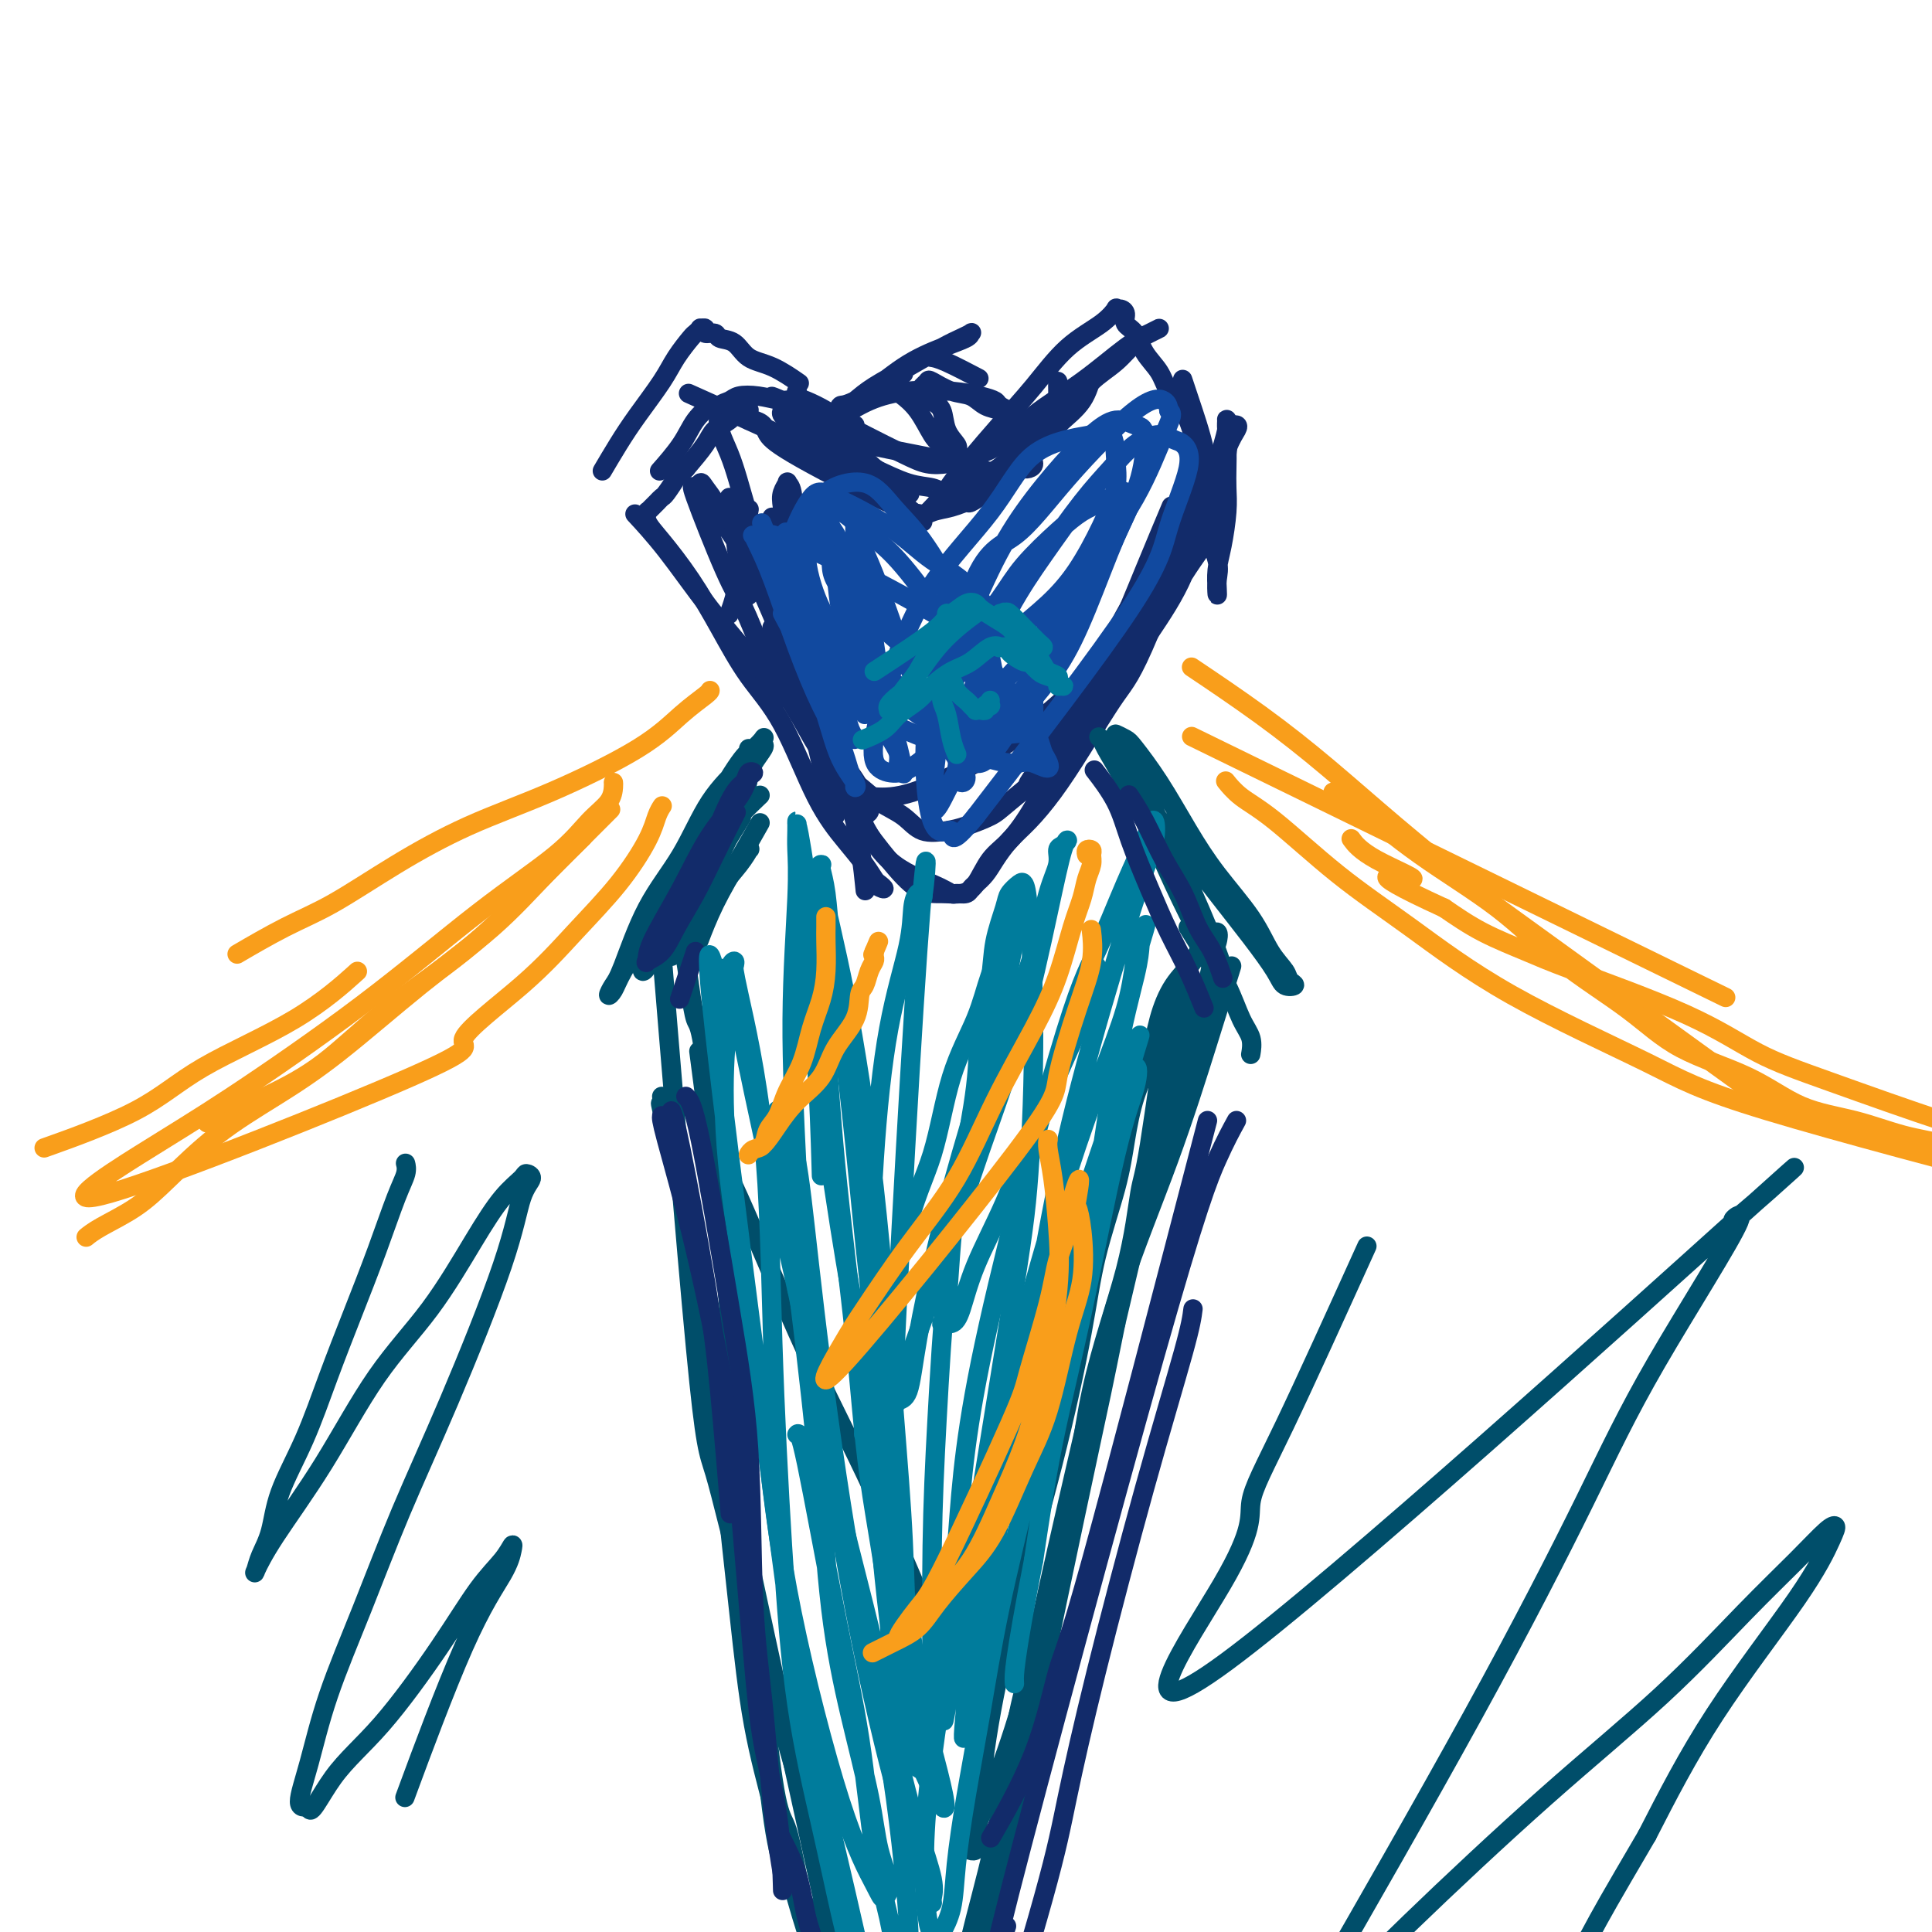 <svg viewBox='0 0 400 400' version='1.1' xmlns='http://www.w3.org/2000/svg' xmlns:xlink='http://www.w3.org/1999/xlink'><g fill='none' stroke='#122B6A' stroke-width='4' stroke-linecap='round' stroke-linejoin='round'><path d='M219,79c-0.000,0.001 -0.000,0.002 0,0c0.000,-0.002 0.000,-0.005 0,0c-0.000,0.005 -0.001,0.020 0,0c0.001,-0.020 0.003,-0.075 0,0c-0.003,0.075 -0.013,0.281 0,1c0.013,0.719 0.048,1.950 0,3c-0.048,1.050 -0.180,1.920 -1,3c-0.820,1.080 -2.328,2.369 -4,4c-1.672,1.631 -3.509,3.604 -5,5c-1.491,1.396 -2.637,2.216 -4,3c-1.363,0.784 -2.942,1.531 -4,2c-1.058,0.469 -1.594,0.661 -2,1c-0.406,0.339 -0.682,0.824 -1,1c-0.318,0.176 -0.678,0.044 -1,0c-0.322,-0.044 -0.607,0.001 -1,0c-0.393,-0.001 -0.894,-0.048 -1,0c-0.106,0.048 0.182,0.191 0,0c-0.182,-0.191 -0.835,-0.716 -2,-1c-1.165,-0.284 -2.842,-0.327 -5,-1c-2.158,-0.673 -4.796,-1.977 -7,-3c-2.204,-1.023 -3.973,-1.767 -6,-3c-2.027,-1.233 -4.311,-2.957 -6,-4c-1.689,-1.043 -2.782,-1.405 -4,-2c-1.218,-0.595 -2.560,-1.421 -3,-2c-0.440,-0.579 0.021,-0.909 0,-1c-0.021,-0.091 -0.525,0.059 1,1c1.525,0.941 5.079,2.675 9,4c3.921,1.325 8.210,2.241 12,3c3.790,0.759 7.083,1.360 10,2c2.917,0.640 5.459,1.320 8,2'/><path d='M202,97c7.249,1.702 5.370,0.457 5,0c-0.370,-0.457 0.767,-0.125 2,0c1.233,0.125 2.562,0.042 3,0c0.438,-0.042 -0.016,-0.045 0,0c0.016,0.045 0.503,0.137 1,0c0.497,-0.137 1.003,-0.503 1,-1c-0.003,-0.497 -0.515,-1.126 0,-2c0.515,-0.874 2.059,-1.993 3,-3c0.941,-1.007 1.280,-1.901 2,-3c0.720,-1.099 1.820,-2.402 3,-4c1.180,-1.598 2.439,-3.489 4,-5c1.561,-1.511 3.425,-2.640 5,-4c1.575,-1.360 2.863,-2.951 4,-4c1.137,-1.049 2.125,-1.557 3,-2c0.875,-0.443 1.639,-0.820 2,-1c0.361,-0.180 0.321,-0.164 0,0c-0.321,0.164 -0.922,0.477 -2,1c-1.078,0.523 -2.634,1.257 -5,3c-2.366,1.743 -5.542,4.495 -9,7c-3.458,2.505 -7.197,4.763 -10,7c-2.803,2.237 -4.668,4.451 -7,6c-2.332,1.549 -5.130,2.431 -7,3c-1.870,0.569 -2.813,0.826 -4,1c-1.187,0.174 -2.618,0.265 -4,0c-1.382,-0.265 -2.715,-0.888 -5,-2c-2.285,-1.112 -5.521,-2.715 -8,-4c-2.479,-1.285 -4.201,-2.252 -6,-3c-1.799,-0.748 -3.677,-1.278 -5,-2c-1.323,-0.722 -2.092,-1.635 -3,-2c-0.908,-0.365 -1.954,-0.183 -3,0'/><path d='M162,83c-4.954,-1.977 -0.339,-0.420 2,1c2.339,1.420 2.404,2.703 4,4c1.596,1.297 4.725,2.606 7,4c2.275,1.394 3.695,2.871 5,4c1.305,1.129 2.494,1.911 4,3c1.506,1.089 3.329,2.486 4,3c0.671,0.514 0.192,0.147 0,0c-0.192,-0.147 -0.096,-0.073 0,0'/><path d='M155,106c0.089,-0.501 0.178,-1.003 0,0c-0.178,1.003 -0.622,3.509 -1,6c-0.378,2.491 -0.689,4.967 -1,7c-0.311,2.033 -0.622,3.624 -1,5c-0.378,1.376 -0.822,2.536 -1,3c-0.178,0.464 -0.089,0.232 0,0'/><path d='M171,162c0.000,0.000 0.000,0.000 0,0c-0.000,-0.000 -0.000,-0.000 0,0c0.000,0.000 0.001,0.001 0,0c-0.001,-0.001 -0.003,-0.002 0,0c0.003,0.002 0.011,0.007 0,0c-0.011,-0.007 -0.042,-0.026 0,0c0.042,0.026 0.157,0.099 0,0c-0.157,-0.099 -0.585,-0.368 0,0c0.585,0.368 2.184,1.374 4,2c1.816,0.626 3.850,0.871 6,1c2.150,0.129 4.416,0.142 8,-1c3.584,-1.142 8.486,-3.440 13,-6c4.514,-2.560 8.638,-5.381 12,-8c3.362,-2.619 5.960,-5.034 7,-6c1.040,-0.966 0.520,-0.483 0,0'/><path d='M247,106c0.139,-0.346 0.277,-0.692 0,0c-0.277,0.692 -0.970,2.421 -2,5c-1.030,2.579 -2.398,6.009 -4,9c-1.602,2.991 -3.438,5.544 -5,8c-1.562,2.456 -2.849,4.816 -4,7c-1.151,2.184 -2.164,4.194 -3,6c-0.836,1.806 -1.494,3.409 -2,4c-0.506,0.591 -0.859,0.169 -1,0c-0.141,-0.169 -0.071,-0.084 0,0'/><path d='M242,106c0.432,-1.029 0.865,-2.058 0,0c-0.865,2.058 -3.027,7.202 -5,12c-1.973,4.798 -3.756,9.249 -6,14c-2.244,4.751 -4.950,9.802 -7,14c-2.050,4.198 -3.444,7.544 -5,11c-1.556,3.456 -3.273,7.021 -5,10c-1.727,2.979 -3.465,5.372 -5,7c-1.535,1.628 -2.866,2.489 -4,4c-1.134,1.511 -2.069,3.670 -3,5c-0.931,1.330 -1.858,1.829 -3,2c-1.142,0.171 -2.500,0.013 -4,0c-1.500,-0.013 -3.142,0.120 -5,-1c-1.858,-1.120 -3.933,-3.492 -6,-6c-2.067,-2.508 -4.126,-5.152 -6,-8c-1.874,-2.848 -3.563,-5.900 -6,-13c-2.437,-7.100 -5.621,-18.248 -7,-25c-1.379,-6.752 -0.954,-9.109 -1,-12c-0.046,-2.891 -0.563,-6.316 -1,-9c-0.437,-2.684 -0.793,-4.626 -1,-6c-0.207,-1.374 -0.264,-2.178 0,-3c0.264,-0.822 0.851,-1.660 1,-2c0.149,-0.340 -0.139,-0.181 0,0c0.139,0.181 0.705,0.386 1,2c0.295,1.614 0.317,4.638 1,9c0.683,4.362 2.025,10.064 3,16c0.975,5.936 1.581,12.107 2,17c0.419,4.893 0.651,8.510 1,11c0.349,2.490 0.814,3.854 1,5c0.186,1.146 0.093,2.073 0,3'/><path d='M172,163c1.667,10.167 0.833,5.083 0,0'/><path d='M160,131c-0.135,-0.946 -0.270,-1.892 0,0c0.270,1.892 0.945,6.621 2,10c1.055,3.379 2.491,5.407 4,8c1.509,2.593 3.091,5.749 5,8c1.909,2.251 4.146,3.595 6,5c1.854,1.405 3.327,2.872 5,4c1.673,1.128 3.547,1.918 5,3c1.453,1.082 2.484,2.457 4,3c1.516,0.543 3.517,0.256 5,0c1.483,-0.256 2.448,-0.480 4,-1c1.552,-0.520 3.690,-1.338 5,-2c1.310,-0.662 1.792,-1.170 4,-3c2.208,-1.830 6.143,-4.981 8,-7c1.857,-2.019 1.638,-2.904 4,-6c2.362,-3.096 7.306,-8.403 12,-15c4.694,-6.597 9.139,-14.485 12,-19c2.861,-4.515 4.140,-5.658 5,-8c0.860,-2.342 1.302,-5.882 2,-9c0.698,-3.118 1.653,-5.814 2,-8c0.347,-2.186 0.088,-3.863 0,-5c-0.088,-1.137 -0.004,-1.735 0,-2c0.004,-0.265 -0.071,-0.197 0,0c0.071,0.197 0.290,0.522 0,2c-0.290,1.478 -1.088,4.107 -2,7c-0.912,2.893 -1.938,6.048 -3,10c-1.062,3.952 -2.161,8.701 -4,13c-1.839,4.299 -4.420,8.150 -7,12'/><path d='M238,131c-3.716,8.898 -5.004,10.143 -7,13c-1.996,2.857 -4.698,7.324 -7,11c-2.302,3.676 -4.202,6.560 -6,9c-1.798,2.440 -3.494,4.436 -5,6c-1.506,1.564 -2.824,2.695 -4,4c-1.176,1.305 -2.212,2.784 -3,4c-0.788,1.216 -1.328,2.168 -2,3c-0.672,0.832 -1.474,1.545 -2,2c-0.526,0.455 -0.775,0.653 -1,1c-0.225,0.347 -0.424,0.842 -1,1c-0.576,0.158 -1.527,-0.023 -2,0c-0.473,0.023 -0.468,0.249 -1,0c-0.532,-0.249 -1.602,-0.972 -4,-2c-2.398,-1.028 -6.125,-2.362 -9,-5c-2.875,-2.638 -4.897,-6.579 -7,-11c-2.103,-4.421 -4.287,-9.320 -6,-13c-1.713,-3.680 -2.954,-6.141 -4,-9c-1.046,-2.859 -1.897,-6.116 -3,-11c-1.103,-4.884 -2.458,-11.395 -3,-14c-0.542,-2.605 -0.271,-1.302 0,0'/><path d='M160,108c-0.141,-0.794 -0.283,-1.587 0,0c0.283,1.587 0.990,5.556 2,9c1.010,3.444 2.323,6.363 3,9c0.677,2.637 0.718,4.993 1,7c0.282,2.007 0.806,3.665 1,5c0.194,1.335 0.058,2.348 0,3c-0.058,0.652 -0.037,0.942 0,1c0.037,0.058 0.090,-0.116 0,0c-0.090,0.116 -0.324,0.524 -2,-3c-1.676,-3.524 -4.796,-10.978 -7,-16c-2.204,-5.022 -3.494,-7.610 -5,-10c-1.506,-2.390 -3.229,-4.583 -4,-6c-0.771,-1.417 -0.590,-2.060 -1,-3c-0.410,-0.940 -1.411,-2.177 -2,-3c-0.589,-0.823 -0.766,-1.231 -1,-1c-0.234,0.231 -0.526,1.100 -1,1c-0.474,-0.100 -1.129,-1.171 0,2c1.129,3.171 4.044,10.583 6,15c1.956,4.417 2.955,5.839 4,8c1.045,2.161 2.136,5.063 3,7c0.864,1.937 1.500,2.911 2,4c0.500,1.089 0.866,2.293 1,3c0.134,0.707 0.038,0.916 0,1c-0.038,0.084 -0.019,0.042 0,0'/><path d='M151,103c0.370,1.841 0.740,3.681 1,6c0.260,2.319 0.410,5.116 1,7c0.590,1.884 1.620,2.853 2,4c0.380,1.147 0.108,2.470 0,3c-0.108,0.530 -0.054,0.265 0,0'/><path d='M146,83c-2.994,-1.342 -5.988,-2.684 0,0c5.988,2.684 20.957,9.393 28,13c7.043,3.607 6.158,4.113 7,5c0.842,0.887 3.410,2.155 5,3c1.590,0.845 2.202,1.266 3,2c0.798,0.734 1.782,1.780 2,2c0.218,0.220 -0.331,-0.384 -1,-1c-0.669,-0.616 -1.458,-1.242 -3,-3c-1.542,-1.758 -3.839,-4.647 -6,-7c-2.161,-2.353 -4.188,-4.168 -6,-6c-1.812,-1.832 -3.410,-3.680 -5,-5c-1.590,-1.320 -3.174,-2.113 -4,-3c-0.826,-0.887 -0.895,-1.867 -1,-2c-0.105,-0.133 -0.246,0.581 0,1c0.246,0.419 0.879,0.543 2,1c1.121,0.457 2.730,1.248 4,2c1.270,0.752 2.200,1.464 3,2c0.800,0.536 1.471,0.897 2,1c0.529,0.103 0.915,-0.052 1,0c0.085,0.052 -0.132,0.312 -1,0c-0.868,-0.312 -2.386,-1.195 -4,-2c-1.614,-0.805 -3.324,-1.533 -5,-2c-1.676,-0.467 -3.318,-0.673 -5,-1c-1.682,-0.327 -3.404,-0.776 -5,-1c-1.596,-0.224 -3.067,-0.225 -4,0c-0.933,0.225 -1.328,0.676 -2,1c-0.672,0.324 -1.621,0.521 -2,1c-0.379,0.479 -0.190,1.239 0,2'/><path d='M149,86c-0.932,1.958 0.737,4.853 2,8c1.263,3.147 2.120,6.546 4,13c1.880,6.454 4.784,15.964 7,23c2.216,7.036 3.743,11.598 5,16c1.257,4.402 2.244,8.644 3,12c0.756,3.356 1.280,5.827 2,7c0.720,1.173 1.634,1.050 2,1c0.366,-0.050 0.183,-0.025 0,0'/><path d='M245,79c-0.131,-0.389 -0.262,-0.778 0,0c0.262,0.778 0.918,2.725 2,6c1.082,3.275 2.591,7.880 3,12c0.409,4.120 -0.283,7.755 0,11c0.283,3.245 1.539,6.102 2,8c0.461,1.898 0.126,2.839 0,4c-0.126,1.161 -0.044,2.541 0,3c0.044,0.459 0.050,-0.004 0,-1c-0.050,-0.996 -0.157,-2.524 0,-4c0.157,-1.476 0.578,-2.902 1,-5c0.422,-2.098 0.844,-4.870 1,-7c0.156,-2.130 0.045,-3.617 0,-5c-0.045,-1.383 -0.026,-2.662 0,-4c0.026,-1.338 0.059,-2.737 0,-4c-0.059,-1.263 -0.208,-2.392 0,-3c0.208,-0.608 0.775,-0.697 1,-1c0.225,-0.303 0.108,-0.820 0,-1c-0.108,-0.180 -0.206,-0.024 0,0c0.206,0.024 0.715,-0.083 1,0c0.285,0.083 0.347,0.356 0,1c-0.347,0.644 -1.101,1.658 -2,4c-0.899,2.342 -1.941,6.010 -4,10c-2.059,3.990 -5.135,8.301 -8,13c-2.865,4.699 -5.520,9.786 -8,14c-2.480,4.214 -4.784,7.553 -7,11c-2.216,3.447 -4.345,7.001 -6,10c-1.655,2.999 -2.838,5.444 -4,7c-1.162,1.556 -2.303,2.224 -3,3c-0.697,0.776 -0.950,1.662 -1,2c-0.050,0.338 0.102,0.130 0,0c-0.102,-0.130 -0.458,-0.180 0,-1c0.458,-0.820 1.729,-2.410 3,-4'/><path d='M216,158c0.927,-1.600 2.243,-4.100 4,-7c1.757,-2.900 3.955,-6.200 6,-10c2.045,-3.800 3.938,-8.100 6,-12c2.062,-3.900 4.294,-7.400 6,-10c1.706,-2.600 2.887,-4.300 4,-6c1.113,-1.700 2.159,-3.399 3,-5c0.841,-1.601 1.476,-3.103 2,-4c0.524,-0.897 0.937,-1.190 1,-2c0.063,-0.810 -0.223,-2.138 0,-3c0.223,-0.862 0.953,-1.258 1,-2c0.047,-0.742 -0.591,-1.829 -1,-3c-0.409,-1.171 -0.589,-2.427 -1,-4c-0.411,-1.573 -1.054,-3.465 -2,-5c-0.946,-1.535 -2.195,-2.715 -3,-4c-0.805,-1.285 -1.168,-2.677 -2,-4c-0.832,-1.323 -2.135,-2.579 -3,-4c-0.865,-1.421 -1.294,-3.007 -2,-4c-0.706,-0.993 -1.690,-1.393 -2,-2c-0.310,-0.607 0.055,-1.423 0,-2c-0.055,-0.577 -0.529,-0.916 -1,-1c-0.471,-0.084 -0.938,0.089 -1,0c-0.062,-0.089 0.281,-0.438 0,0c-0.281,0.438 -1.187,1.663 -3,3c-1.813,1.337 -4.534,2.787 -7,5c-2.466,2.213 -4.677,5.188 -7,8c-2.323,2.812 -4.756,5.462 -7,8c-2.244,2.538 -4.297,4.965 -6,7c-1.703,2.035 -3.054,3.680 -4,5c-0.946,1.320 -1.485,2.317 -2,3c-0.515,0.683 -1.004,1.052 -1,1c0.004,-0.052 0.502,-0.526 1,-1'/><path d='M195,103c-6.167,6.500 -3.083,3.250 0,0'/><path d='M226,78c0.106,-0.448 0.212,-0.896 0,0c-0.212,0.896 -0.743,3.136 -2,5c-1.257,1.864 -3.242,3.352 -5,5c-1.758,1.648 -3.291,3.454 -5,5c-1.709,1.546 -3.594,2.830 -5,4c-1.406,1.170 -2.332,2.226 -3,3c-0.668,0.774 -1.078,1.268 -2,2c-0.922,0.732 -2.356,1.704 -3,2c-0.644,0.296 -0.496,-0.083 -1,0c-0.504,0.083 -1.659,0.629 -3,1c-1.341,0.371 -2.869,0.566 -4,1c-1.131,0.434 -1.865,1.107 -7,-1c-5.135,-2.107 -14.672,-6.994 -20,-10c-5.328,-3.006 -6.447,-4.130 -7,-5c-0.553,-0.870 -0.540,-1.486 -1,-2c-0.460,-0.514 -1.391,-0.926 -2,-1c-0.609,-0.074 -0.894,0.190 -1,0c-0.106,-0.190 -0.031,-0.835 0,-1c0.031,-0.165 0.020,0.150 0,0c-0.020,-0.150 -0.049,-0.766 0,-1c0.049,-0.234 0.175,-0.085 0,0c-0.175,0.085 -0.650,0.107 -1,0c-0.350,-0.107 -0.574,-0.344 -1,0c-0.426,0.344 -1.052,1.267 -2,2c-0.948,0.733 -2.217,1.274 -3,2c-0.783,0.726 -1.081,1.636 -2,3c-0.919,1.364 -2.460,3.182 -4,5'/><path d='M142,97c-2.201,2.140 -1.703,1.490 -2,2c-0.297,0.510 -1.390,2.179 -2,3c-0.610,0.821 -0.738,0.795 -1,1c-0.262,0.205 -0.658,0.642 -1,1c-0.342,0.358 -0.629,0.637 -1,1c-0.371,0.363 -0.825,0.810 -1,1c-0.175,0.190 -0.071,0.122 0,0c0.071,-0.122 0.110,-0.298 0,0c-0.110,0.298 -0.370,1.070 0,2c0.370,0.930 1.370,2.018 3,4c1.630,1.982 3.890,4.859 6,8c2.110,3.141 4.069,6.544 6,10c1.931,3.456 3.833,6.963 6,10c2.167,3.037 4.598,5.605 7,10c2.402,4.395 4.776,10.616 7,15c2.224,4.384 4.300,6.930 6,9c1.700,2.070 3.024,3.663 4,5c0.976,1.337 1.603,2.417 2,3c0.397,0.583 0.565,0.667 1,1c0.435,0.333 1.137,0.914 1,1c-0.137,0.086 -1.114,-0.323 -2,-1c-0.886,-0.677 -1.682,-1.622 -2,-2c-0.318,-0.378 -0.159,-0.189 0,0'/><path d='M165,140c-0.889,-1.444 -1.778,-2.889 0,0c1.778,2.889 6.222,10.111 8,13c1.778,2.889 0.889,1.444 0,0'/></g>
<g fill='none' stroke='#004E6A' stroke-width='4' stroke-linecap='round' stroke-linejoin='round'><path d='M157,165c0.327,-0.308 0.654,-0.617 0,0c-0.654,0.617 -2.288,2.159 -4,4c-1.712,1.841 -3.503,3.982 -5,6c-1.497,2.018 -2.700,3.912 -4,6c-1.300,2.088 -2.696,4.370 -4,6c-1.304,1.630 -2.515,2.609 -3,3c-0.485,0.391 -0.242,0.196 0,0'/><path d='M155,161c0.055,-0.279 0.110,-0.558 0,0c-0.110,0.558 -0.386,1.953 -1,4c-0.614,2.047 -1.566,4.748 -3,8c-1.434,3.252 -3.351,7.057 -5,10c-1.649,2.943 -3.030,5.023 -4,7c-0.970,1.977 -1.528,3.849 -2,5c-0.472,1.151 -0.858,1.579 -1,2c-0.142,0.421 -0.041,0.835 0,1c0.041,0.165 0.020,0.083 0,0'/><path d='M157,171c0.325,-0.576 0.651,-1.152 0,0c-0.651,1.152 -2.278,4.030 -4,7c-1.722,2.970 -3.541,6.030 -5,9c-1.459,2.970 -2.560,5.848 -3,7c-0.440,1.152 -0.220,0.576 0,0'/><path d='M246,192c2.454,3.911 4.907,7.822 6,10c1.093,2.178 0.825,2.622 1,3c0.175,0.378 0.793,0.689 1,1c0.207,0.311 0.005,0.623 0,0c-0.005,-0.623 0.188,-2.179 -1,-6c-1.188,-3.821 -3.757,-9.906 -6,-15c-2.243,-5.094 -4.162,-9.198 -6,-13c-1.838,-3.802 -3.596,-7.303 -5,-10c-1.404,-2.697 -2.453,-4.591 -3,-6c-0.547,-1.409 -0.592,-2.335 -1,-3c-0.408,-0.665 -1.181,-1.069 -1,-1c0.181,0.069 1.315,0.612 2,1c0.685,0.388 0.921,0.622 2,2c1.079,1.378 3.001,3.901 5,7c1.999,3.099 4.073,6.773 6,10c1.927,3.227 3.706,6.006 6,9c2.294,2.994 5.104,6.203 7,9c1.896,2.797 2.880,5.182 4,7c1.120,1.818 2.377,3.069 3,4c0.623,0.931 0.613,1.540 1,2c0.387,0.460 1.173,0.769 1,1c-0.173,0.231 -1.303,0.383 -2,0c-0.697,-0.383 -0.962,-1.299 -2,-3c-1.038,-1.701 -2.850,-4.185 -5,-7c-2.150,-2.815 -4.638,-5.961 -7,-9c-2.362,-3.039 -4.597,-5.972 -7,-9c-2.403,-3.028 -4.972,-6.151 -7,-9c-2.028,-2.849 -3.514,-5.425 -5,-8'/><path d='M233,159c-5.686,-7.749 -2.402,-4.622 -2,-4c0.402,0.622 -2.077,-1.262 -3,-2c-0.923,-0.738 -0.290,-0.332 0,0c0.290,0.332 0.236,0.588 1,2c0.764,1.412 2.347,3.978 4,7c1.653,3.022 3.377,6.500 5,10c1.623,3.500 3.146,7.023 5,11c1.854,3.977 4.038,8.408 6,12c1.962,3.592 3.703,6.347 5,9c1.297,2.653 2.152,5.206 3,7c0.848,1.794 1.690,2.829 2,4c0.310,1.171 0.089,2.477 0,3c-0.089,0.523 -0.044,0.261 0,0'/><path d='M153,170c0.439,-0.713 0.877,-1.426 0,0c-0.877,1.426 -3.071,4.991 -5,8c-1.929,3.009 -3.593,5.463 -5,8c-1.407,2.537 -2.557,5.156 -4,7c-1.443,1.844 -3.180,2.914 -4,4c-0.820,1.086 -0.725,2.187 -1,3c-0.275,0.813 -0.920,1.338 -1,1c-0.080,-0.338 0.407,-1.538 1,-2c0.593,-0.462 1.293,-0.186 5,-4c3.707,-3.814 10.420,-11.717 13,-15c2.580,-3.283 1.027,-1.944 1,-2c-0.027,-0.056 1.473,-1.507 2,-2c0.527,-0.493 0.082,-0.028 0,0c-0.082,0.028 0.198,-0.380 0,0c-0.198,0.380 -0.873,1.549 -2,3c-1.127,1.451 -2.704,3.183 -4,5c-1.296,1.817 -2.310,3.720 -4,6c-1.690,2.280 -4.054,4.937 -5,6c-0.946,1.063 -0.473,0.531 0,0'/><path d='M148,239c0.848,0.820 1.697,1.640 5,9c3.303,7.360 9.061,21.262 14,32c4.939,10.738 9.061,18.314 14,29c4.939,10.686 10.697,24.482 13,30c2.303,5.518 1.152,2.759 0,0'/><path d='M137,197c-0.707,-8.640 -1.414,-17.279 0,0c1.414,17.279 4.948,60.478 7,82c2.052,21.522 2.622,21.367 4,26c1.378,4.633 3.563,14.055 7,27c3.437,12.945 8.125,29.413 10,36c1.875,6.587 0.938,3.294 0,0'/><path d='M137,229c-0.303,-0.877 -0.606,-1.754 1,5c1.606,6.754 5.121,21.140 6,27c0.879,5.860 -0.879,3.193 4,28c4.879,24.807 16.394,77.088 21,98c4.606,20.912 2.303,10.456 0,0'/><path d='M145,220c-0.267,-2.043 -0.534,-4.086 0,0c0.534,4.086 1.868,14.300 3,23c1.132,8.700 2.063,15.887 4,40c1.937,24.113 4.880,65.154 7,85c2.120,19.846 3.417,18.497 6,23c2.583,4.503 6.452,14.858 8,19c1.548,4.142 0.774,2.071 0,0'/><path d='M141,197c0.018,-0.041 0.035,-0.081 0,0c-0.035,0.081 -0.123,0.284 0,0c0.123,-0.284 0.457,-1.054 1,2c0.543,3.054 1.295,9.931 2,12c0.705,2.069 1.363,-0.671 4,27c2.637,27.671 7.254,85.752 10,113c2.746,27.248 3.623,23.665 5,28c1.377,4.335 3.255,16.590 5,24c1.745,7.410 3.356,9.974 4,11c0.644,1.026 0.322,0.513 0,0'/><path d='M255,200c-1.469,4.710 -2.938,9.420 -5,16c-2.062,6.580 -4.717,15.030 -8,24c-3.283,8.970 -7.196,18.462 -10,27c-2.804,8.538 -4.501,16.124 -7,27c-2.499,10.876 -5.802,25.041 -8,35c-2.198,9.959 -3.292,15.712 -5,22c-1.708,6.288 -4.031,13.111 -6,18c-1.969,4.889 -3.585,7.843 -4,10c-0.415,2.157 0.369,3.518 0,4c-0.369,0.482 -1.892,0.086 -2,-1c-0.108,-1.086 1.200,-2.861 2,-6c0.800,-3.139 1.094,-7.641 2,-14c0.906,-6.359 2.424,-14.574 5,-25c2.576,-10.426 6.209,-23.061 9,-34c2.791,-10.939 4.739,-20.181 6,-27c1.261,-6.819 1.836,-11.216 3,-16c1.164,-4.784 2.916,-9.953 4,-14c1.084,-4.047 1.500,-6.970 2,-10c0.500,-3.030 1.086,-6.168 2,-9c0.914,-2.832 2.157,-5.358 3,-8c0.843,-2.642 1.285,-5.400 2,-8c0.715,-2.600 1.702,-5.042 3,-7c1.298,-1.958 2.908,-3.431 4,-5c1.092,-1.569 1.665,-3.232 2,-4c0.335,-0.768 0.432,-0.639 1,-1c0.568,-0.361 1.606,-1.210 2,-1c0.394,0.210 0.145,1.480 0,2c-0.145,0.520 -0.184,0.292 -1,4c-0.816,3.708 -2.408,11.354 -4,19'/><path d='M247,218c-1.722,7.790 -3.528,14.765 -6,22c-2.472,7.235 -5.612,14.732 -8,23c-2.388,8.268 -4.025,17.309 -6,28c-1.975,10.691 -4.286,23.034 -7,33c-2.714,9.966 -5.829,17.555 -8,26c-2.171,8.445 -3.398,17.747 -5,26c-1.602,8.253 -3.578,15.459 -5,21c-1.422,5.541 -2.290,9.417 -3,14c-0.710,4.583 -1.261,9.872 -2,14c-0.739,4.128 -1.666,7.094 -2,9c-0.334,1.906 -0.074,2.751 0,3c0.074,0.249 -0.038,-0.098 0,-2c0.038,-1.902 0.225,-5.360 2,-14c1.775,-8.640 5.136,-22.463 8,-35c2.864,-12.537 5.229,-23.790 8,-35c2.771,-11.210 5.948,-22.378 8,-33c2.052,-10.622 2.980,-20.699 5,-30c2.020,-9.301 5.133,-17.828 7,-25c1.867,-7.172 2.490,-12.990 3,-16c0.510,-3.010 0.907,-3.211 2,-10c1.093,-6.789 2.881,-20.166 4,-26c1.119,-5.834 1.570,-4.125 2,-4c0.430,0.125 0.840,-1.334 1,-2c0.160,-0.666 0.071,-0.541 0,-1c-0.071,-0.459 -0.124,-1.504 0,0c0.124,1.504 0.425,5.558 0,9c-0.425,3.442 -1.576,6.273 -3,12c-1.424,5.727 -3.121,14.351 -5,23c-1.879,8.649 -3.939,17.325 -6,26'/><path d='M231,274c-2.946,14.612 -3.310,16.141 -5,24c-1.690,7.859 -4.707,22.047 -7,33c-2.293,10.953 -3.864,18.670 -6,29c-2.136,10.330 -4.839,23.272 -7,33c-2.161,9.728 -3.780,16.243 -5,23c-1.220,6.757 -2.040,13.755 -3,21c-0.960,7.245 -2.062,14.736 -3,20c-0.938,5.264 -1.714,8.302 -2,11c-0.286,2.698 -0.082,5.057 0,6c0.082,0.943 0.041,0.472 0,0'/><path d='M137,227c0.638,0.824 1.276,1.647 2,5c0.724,3.353 1.533,9.235 3,18c1.467,8.765 3.593,20.413 5,30c1.407,9.587 2.094,17.113 3,26c0.906,8.887 2.031,19.137 3,28c0.969,8.863 1.783,16.340 3,23c1.217,6.660 2.837,12.502 4,17c1.163,4.498 1.871,7.653 3,12c1.129,4.347 2.681,9.886 4,14c1.319,4.114 2.406,6.801 3,9c0.594,2.199 0.695,3.909 1,6c0.305,2.091 0.813,4.563 1,6c0.187,1.437 0.053,1.839 0,2c-0.053,0.161 -0.027,0.080 0,0'/><path d='M149,169c-0.181,0.375 -0.362,0.751 0,0c0.362,-0.751 1.267,-2.628 2,-4c0.733,-1.372 1.293,-2.237 2,-3c0.707,-0.763 1.562,-1.423 2,-2c0.438,-0.577 0.459,-1.071 1,-2c0.541,-0.929 1.603,-2.295 2,-3c0.397,-0.705 0.129,-0.751 0,-1c-0.129,-0.249 -0.119,-0.702 0,-1c0.119,-0.298 0.347,-0.443 0,0c-0.347,0.443 -1.270,1.473 -2,2c-0.730,0.527 -1.267,0.553 -3,3c-1.733,2.447 -4.663,7.317 -7,12c-2.337,4.683 -4.081,9.180 -6,13c-1.919,3.820 -4.014,6.965 -6,10c-1.986,3.035 -3.863,5.960 -5,8c-1.137,2.040 -1.535,3.193 -2,4c-0.465,0.807 -0.996,1.267 -1,1c-0.004,-0.267 0.520,-1.262 1,-2c0.480,-0.738 0.916,-1.219 2,-4c1.084,-2.781 2.816,-7.862 5,-12c2.184,-4.138 4.820,-7.334 7,-11c2.180,-3.666 3.905,-7.802 6,-11c2.095,-3.198 4.561,-5.459 6,-7c1.439,-1.541 1.850,-2.361 2,-3c0.150,-0.639 0.041,-1.095 0,-1c-0.041,0.095 -0.012,0.741 0,1c0.012,0.259 0.006,0.129 0,0'/></g>
<g fill='none' stroke='#122B6A' stroke-width='4' stroke-linecap='round' stroke-linejoin='round'><path d='M165,79c0.433,0.302 0.865,0.604 0,0c-0.865,-0.604 -3.028,-2.113 -5,-3c-1.972,-0.887 -3.752,-1.151 -5,-2c-1.248,-0.849 -1.966,-2.284 -3,-3c-1.034,-0.716 -2.386,-0.713 -3,-1c-0.614,-0.287 -0.489,-0.862 -1,-1c-0.511,-0.138 -1.657,0.163 -2,0c-0.343,-0.163 0.117,-0.789 0,-1c-0.117,-0.211 -0.811,-0.006 -1,0c-0.189,0.006 0.128,-0.185 0,0c-0.128,0.185 -0.701,0.747 -1,1c-0.299,0.253 -0.323,0.197 -1,1c-0.677,0.803 -2.007,2.465 -3,4c-0.993,1.535 -1.650,2.945 -3,5c-1.350,2.055 -3.393,4.757 -5,7c-1.607,2.243 -2.779,4.027 -4,6c-1.221,1.973 -2.492,4.135 -3,5c-0.508,0.865 -0.254,0.432 0,0'/><path d='M147,84c0.281,-0.228 0.561,-0.456 0,0c-0.561,0.456 -1.965,1.596 -3,3c-1.035,1.404 -1.702,3.070 -3,5c-1.298,1.930 -3.228,4.123 -4,5c-0.772,0.877 -0.386,0.439 0,0'/><path d='M132,107c-0.478,-0.516 -0.957,-1.031 0,0c0.957,1.031 3.348,3.609 6,7c2.652,3.391 5.564,7.597 9,12c3.436,4.403 7.396,9.004 11,13c3.604,3.996 6.853,7.386 10,11c3.147,3.614 6.191,7.452 8,10c1.809,2.548 2.382,3.807 3,5c0.618,1.193 1.282,2.321 1,3c-0.282,0.679 -1.509,0.908 -2,1c-0.491,0.092 -0.245,0.046 0,0'/><path d='M163,125c-0.291,-0.795 -0.582,-1.591 0,0c0.582,1.591 2.036,5.568 3,9c0.964,3.432 1.439,6.319 2,9c0.561,2.681 1.208,5.155 2,8c0.792,2.845 1.728,6.062 3,9c1.272,2.938 2.881,5.599 4,10c1.119,4.401 1.748,10.543 2,13c0.252,2.457 0.126,1.228 0,0'/><path d='M144,197c-1.250,3.750 -2.500,7.500 -3,9c-0.500,1.500 -0.250,0.750 0,0'/></g>
<g fill='none' stroke='#007C9C' stroke-width='4' stroke-linecap='round' stroke-linejoin='round'><path d='M165,297c0.299,-0.347 0.598,-0.695 2,6c1.402,6.695 3.908,20.431 6,31c2.092,10.569 3.770,17.971 5,26c1.230,8.029 2.014,16.686 3,23c0.986,6.314 2.176,10.284 3,14c0.824,3.716 1.283,7.177 2,9c0.717,1.823 1.692,2.008 2,2c0.308,-0.008 -0.052,-0.209 0,-1c0.052,-0.791 0.516,-2.174 0,-10c-0.516,-7.826 -2.011,-22.097 -4,-34c-1.989,-11.903 -4.473,-21.437 -7,-35c-2.527,-13.563 -5.098,-31.155 -7,-46c-1.902,-14.845 -3.136,-26.945 -4,-34c-0.864,-7.055 -1.358,-9.066 -2,-11c-0.642,-1.934 -1.433,-3.792 -2,-5c-0.567,-1.208 -0.910,-1.768 -1,-2c-0.090,-0.232 0.071,-0.137 0,0c-0.071,0.137 -0.376,0.317 0,4c0.376,3.683 1.431,10.869 3,23c1.569,12.131 3.651,29.208 5,43c1.349,13.792 1.963,24.300 3,33c1.037,8.700 2.495,15.593 4,22c1.505,6.407 3.055,12.327 4,17c0.945,4.673 1.283,8.100 2,11c0.717,2.900 1.812,5.275 2,7c0.188,1.725 -0.533,2.802 -1,3c-0.467,0.198 -0.682,-0.483 -2,-3c-1.318,-2.517 -3.739,-6.870 -7,-17c-3.261,-10.130 -7.360,-26.037 -10,-39c-2.640,-12.963 -3.820,-22.981 -5,-33'/><path d='M159,301c-3.005,-16.332 -3.016,-21.163 -4,-29c-0.984,-7.837 -2.939,-18.679 -4,-28c-1.061,-9.321 -1.226,-17.121 -1,-23c0.226,-5.879 0.844,-9.836 1,-13c0.156,-3.164 -0.151,-5.537 0,-7c0.151,-1.463 0.761,-2.018 1,-2c0.239,0.018 0.108,0.609 0,1c-0.108,0.391 -0.194,0.580 1,6c1.194,5.420 3.666,16.069 5,29c1.334,12.931 1.529,28.144 2,43c0.471,14.856 1.218,29.355 2,42c0.782,12.645 1.598,23.437 3,33c1.402,9.563 3.389,17.898 5,25c1.611,7.102 2.845,12.970 4,18c1.155,5.030 2.229,9.222 3,12c0.771,2.778 1.239,4.143 2,5c0.761,0.857 1.817,1.207 2,1c0.183,-0.207 -0.506,-0.969 -1,-2c-0.494,-1.031 -0.793,-2.330 -3,-12c-2.207,-9.670 -6.323,-27.710 -8,-33c-1.677,-5.290 -0.916,2.169 -5,-28c-4.084,-30.169 -13.014,-97.965 -16,-125c-2.986,-27.035 -0.028,-13.307 1,-9c1.028,4.307 0.126,-0.806 0,-3c-0.126,-2.194 0.524,-1.469 1,-1c0.476,0.469 0.777,0.682 1,1c0.223,0.318 0.368,0.739 1,4c0.632,3.261 1.752,9.360 4,20c2.248,10.640 5.624,25.820 9,41'/><path d='M165,267c3.659,16.817 4.806,26.361 7,37c2.194,10.639 5.435,22.374 8,33c2.565,10.626 4.453,20.144 6,27c1.547,6.856 2.752,11.050 4,15c1.248,3.950 2.539,7.657 3,10c0.461,2.343 0.091,3.322 0,4c-0.091,0.678 0.097,1.056 0,1c-0.097,-0.056 -0.481,-0.547 -2,-5c-1.519,-4.453 -4.175,-12.870 -7,-24c-2.825,-11.130 -5.819,-24.973 -8,-37c-2.181,-12.027 -3.547,-22.238 -5,-31c-1.453,-8.762 -2.992,-16.076 -4,-25c-1.008,-8.924 -1.486,-19.458 -2,-30c-0.514,-10.542 -1.066,-21.093 -1,-31c0.066,-9.907 0.750,-19.172 1,-25c0.250,-5.828 0.067,-8.221 0,-10c-0.067,-1.779 -0.019,-2.945 0,-4c0.019,-1.055 0.009,-2.001 0,-2c-0.009,0.001 -0.017,0.948 0,1c0.017,0.052 0.061,-0.792 1,5c0.939,5.792 2.775,18.220 4,30c1.225,11.780 1.839,22.913 3,35c1.161,12.087 2.868,25.128 4,36c1.132,10.872 1.690,19.573 3,29c1.310,9.427 3.372,19.578 4,27c0.628,7.422 -0.177,12.114 2,20c2.177,7.886 7.336,18.968 9,21c1.664,2.032 -0.168,-4.984 -2,-12'/><path d='M193,362c-1.254,-6.511 -3.389,-16.787 -5,-28c-1.611,-11.213 -2.697,-23.363 -4,-35c-1.303,-11.637 -2.821,-22.762 -4,-33c-1.179,-10.238 -2.018,-19.591 -3,-29c-0.982,-9.409 -2.106,-18.875 -3,-26c-0.894,-7.125 -1.559,-11.909 -2,-16c-0.441,-4.091 -0.658,-7.489 -1,-10c-0.342,-2.511 -0.810,-4.136 -1,-5c-0.190,-0.864 -0.102,-0.965 0,-1c0.102,-0.035 0.219,-0.002 0,0c-0.219,0.002 -0.773,-0.028 0,4c0.773,4.028 2.875,12.112 5,23c2.125,10.888 4.275,24.580 6,40c1.725,15.420 3.026,32.568 4,45c0.974,12.432 1.621,20.147 2,28c0.379,7.853 0.491,15.843 1,22c0.509,6.157 1.414,10.482 2,14c0.586,3.518 0.852,6.229 1,8c0.148,1.771 0.177,2.603 0,3c-0.177,0.397 -0.559,0.360 -1,0c-0.441,-0.360 -0.939,-1.043 -2,-6c-1.061,-4.957 -2.683,-14.187 -4,-25c-1.317,-10.813 -2.328,-23.208 -3,-34c-0.672,-10.792 -1.004,-19.979 -1,-30c0.004,-10.021 0.344,-20.874 1,-31c0.656,-10.126 1.630,-19.523 3,-27c1.370,-7.477 3.138,-13.034 4,-17c0.862,-3.966 0.819,-6.341 1,-8c0.181,-1.659 0.587,-2.600 1,-3c0.413,-0.400 0.832,-0.257 1,0c0.168,0.257 0.084,0.629 0,1'/><path d='M191,186c1.248,-8.343 0.867,-15.701 -1,11c-1.867,26.701 -5.219,87.459 -6,114c-0.781,26.541 1.010,18.864 2,19c0.990,0.136 1.180,8.083 2,13c0.820,4.917 2.272,6.802 3,8c0.728,1.198 0.733,1.710 1,2c0.267,0.290 0.795,0.359 1,0c0.205,-0.359 0.088,-1.146 0,-7c-0.088,-5.854 -0.146,-16.774 0,-26c0.146,-9.226 0.496,-16.757 1,-26c0.504,-9.243 1.161,-20.199 2,-29c0.839,-8.801 1.859,-15.446 3,-22c1.141,-6.554 2.404,-13.016 3,-18c0.596,-4.984 0.526,-8.490 1,-12c0.474,-3.510 1.493,-7.025 2,-10c0.507,-2.975 0.503,-5.412 1,-8c0.497,-2.588 1.495,-5.329 2,-7c0.505,-1.671 0.518,-2.272 1,-3c0.482,-0.728 1.433,-1.584 2,-2c0.567,-0.416 0.748,-0.393 1,0c0.252,0.393 0.573,1.155 1,6c0.427,4.845 0.960,13.773 1,24c0.040,10.227 -0.412,21.753 -1,30c-0.588,8.247 -1.311,13.213 -4,30c-2.689,16.787 -7.345,45.393 -12,74'/><path d='M197,347c-2.653,16.708 -1.284,6.478 -1,3c0.284,-3.478 -0.515,-0.202 -1,1c-0.485,1.202 -0.656,0.332 0,-5c0.656,-5.332 2.138,-15.126 3,-25c0.862,-9.874 1.103,-19.829 5,-39c3.897,-19.171 11.450,-47.559 16,-63c4.550,-15.441 6.098,-17.934 8,-22c1.902,-4.066 4.157,-9.705 6,-14c1.843,-4.295 3.273,-7.245 4,-9c0.727,-1.755 0.749,-2.313 1,-3c0.251,-0.687 0.729,-1.503 1,-1c0.271,0.503 0.335,2.323 0,4c-0.335,1.677 -1.068,3.209 -3,9c-1.932,5.791 -5.062,15.842 -8,26c-2.938,10.158 -5.683,20.424 -8,31c-2.317,10.576 -4.207,21.462 -6,32c-1.793,10.538 -3.489,20.726 -5,30c-1.511,9.274 -2.836,17.632 -4,25c-1.164,7.368 -2.167,13.745 -3,19c-0.833,5.255 -1.495,9.387 -2,12c-0.505,2.613 -0.853,3.707 0,-5c0.853,-8.707 2.907,-27.214 5,-42c2.093,-14.786 4.224,-25.852 7,-37c2.776,-11.148 6.198,-22.380 9,-31c2.802,-8.620 4.985,-14.628 7,-20c2.015,-5.372 3.861,-10.106 5,-14c1.139,-3.894 1.569,-6.947 2,-10'/><path d='M235,199c3.785,-12.505 1.749,-6.268 1,-4c-0.749,2.268 -0.210,0.565 0,0c0.210,-0.565 0.091,0.006 0,1c-0.091,0.994 -0.153,2.412 -1,6c-0.847,3.588 -2.477,9.348 -4,18c-1.523,8.652 -2.939,20.197 -5,31c-2.061,10.803 -4.768,20.865 -7,30c-2.232,9.135 -3.988,17.343 -6,26c-2.012,8.657 -4.278,17.763 -6,26c-1.722,8.237 -2.899,15.605 -4,22c-1.101,6.395 -2.125,11.819 -3,17c-0.875,5.181 -1.600,10.121 -2,14c-0.400,3.879 -0.476,6.697 -1,9c-0.524,2.303 -1.496,4.089 -2,5c-0.504,0.911 -0.538,0.945 -1,1c-0.462,0.055 -1.351,0.130 -2,-4c-0.649,-4.130 -1.059,-12.464 0,-24c1.059,-11.536 3.587,-26.275 5,-35c1.413,-8.725 1.712,-11.436 9,-34c7.288,-22.564 21.565,-64.981 27,-81c5.435,-16.019 2.027,-5.641 1,-2c-1.027,3.641 0.326,0.545 1,0c0.674,-0.545 0.670,1.462 0,4c-0.670,2.538 -2.004,5.608 -4,14c-1.996,8.392 -4.653,22.105 -7,33c-2.347,10.895 -4.385,18.970 -6,27c-1.615,8.030 -2.808,16.015 -4,24'/><path d='M214,323c-4.156,21.422 -4.044,23.978 -4,25c0.044,1.022 0.022,0.511 0,0'/><path d='M227,200c-0.032,1.564 -0.063,3.128 -1,6c-0.937,2.872 -2.779,7.052 -5,12c-2.221,4.948 -4.821,10.664 -7,16c-2.179,5.336 -3.937,10.290 -6,15c-2.063,4.710 -4.431,9.174 -6,13c-1.569,3.826 -2.340,7.013 -3,9c-0.660,1.987 -1.210,2.775 -2,3c-0.790,0.225 -1.819,-0.114 -2,0c-0.181,0.114 0.486,0.679 1,-4c0.514,-4.679 0.875,-14.603 2,-22c1.125,-7.397 3.013,-12.267 5,-18c1.987,-5.733 4.073,-12.327 6,-18c1.927,-5.673 3.696,-10.423 5,-15c1.304,-4.577 2.143,-8.981 3,-12c0.857,-3.019 1.730,-4.651 2,-6c0.270,-1.349 -0.064,-2.413 0,-3c0.064,-0.587 0.527,-0.697 1,-1c0.473,-0.303 0.957,-0.800 1,-1c0.043,-0.200 -0.355,-0.102 -1,2c-0.645,2.102 -1.537,6.209 -3,13c-1.463,6.791 -3.496,16.268 -6,25c-2.504,8.732 -5.479,16.721 -8,24c-2.521,7.279 -4.588,13.849 -7,21c-2.412,7.151 -5.169,14.883 -7,20c-1.831,5.117 -2.736,7.618 -4,10c-1.264,2.382 -2.886,4.644 -4,6c-1.114,1.356 -1.721,1.807 -2,2c-0.279,0.193 -0.229,0.129 0,-2c0.229,-2.129 0.637,-6.323 2,-13c1.363,-6.677 3.682,-15.839 6,-25'/><path d='M187,257c2.425,-9.457 4.488,-13.098 6,-18c1.512,-4.902 2.475,-11.064 4,-16c1.525,-4.936 3.613,-8.647 5,-12c1.387,-3.353 2.075,-6.349 3,-9c0.925,-2.651 2.088,-4.958 3,-7c0.912,-2.042 1.574,-3.819 2,-5c0.426,-1.181 0.615,-1.766 1,-2c0.385,-0.234 0.964,-0.119 1,0c0.036,0.119 -0.471,0.240 -1,2c-0.529,1.760 -1.080,5.159 -2,10c-0.920,4.841 -2.210,11.126 -4,18c-1.790,6.874 -4.081,14.338 -6,21c-1.919,6.662 -3.468,12.521 -5,19c-1.532,6.479 -3.049,13.576 -4,19c-0.951,5.424 -1.336,9.174 -2,11c-0.664,1.826 -1.606,1.729 -2,2c-0.394,0.271 -0.242,0.910 -1,0c-0.758,-0.910 -2.428,-3.369 -4,-6c-1.572,-2.631 -3.046,-5.433 -6,-23c-2.954,-17.567 -7.387,-49.899 -9,-62c-1.613,-12.101 -0.404,-3.971 0,-1c0.404,2.971 0.003,0.782 0,2c-0.003,1.218 0.391,5.842 1,9c0.609,3.158 1.433,4.850 2,11c0.567,6.150 0.876,16.757 1,21c0.124,4.243 0.062,2.121 0,0'/></g>
<g fill='none' stroke='#11499F' stroke-width='4' stroke-linecap='round' stroke-linejoin='round'><path d='M163,111c-0.269,-0.715 -0.538,-1.431 0,0c0.538,1.431 1.885,5.008 3,8c1.115,2.992 2.000,5.399 3,8c1.000,2.601 2.115,5.394 3,8c0.885,2.606 1.540,5.023 2,7c0.460,1.977 0.724,3.513 1,5c0.276,1.487 0.564,2.926 1,4c0.436,1.074 1.021,1.783 1,2c-0.021,0.217 -0.646,-0.057 -1,0c-0.354,0.057 -0.437,0.445 -1,0c-0.563,-0.445 -1.606,-1.722 -3,-5c-1.394,-3.278 -3.137,-8.556 -5,-13c-1.863,-4.444 -3.845,-8.053 -5,-11c-1.155,-2.947 -1.485,-5.231 -2,-7c-0.515,-1.769 -1.217,-3.023 -2,-4c-0.783,-0.977 -1.649,-1.677 -2,-2c-0.351,-0.323 -0.188,-0.269 0,0c0.188,0.269 0.400,0.755 1,2c0.600,1.245 1.589,3.251 3,7c1.411,3.749 3.244,9.242 5,14c1.756,4.758 3.437,8.781 5,12c1.563,3.219 3.010,5.632 4,8c0.990,2.368 1.524,4.689 2,6c0.476,1.311 0.893,1.612 1,2c0.107,0.388 -0.098,0.863 0,1c0.098,0.137 0.499,-0.063 0,-1c-0.499,-0.937 -1.897,-2.612 -3,-5c-1.103,-2.388 -1.912,-5.489 -3,-9c-1.088,-3.511 -2.454,-7.432 -4,-11c-1.546,-3.568 -3.273,-6.784 -5,-10'/><path d='M158,109c-0.259,-0.649 -0.519,-1.298 0,0c0.519,1.298 1.815,4.543 3,7c1.185,2.457 2.259,4.125 4,7c1.741,2.875 4.151,6.957 6,10c1.849,3.043 3.138,5.047 4,7c0.862,1.953 1.298,3.857 2,5c0.702,1.143 1.670,1.526 2,2c0.330,0.474 0.023,1.038 0,1c-0.023,-0.038 0.240,-0.679 0,-2c-0.240,-1.321 -0.982,-3.323 -2,-7c-1.018,-3.677 -2.311,-9.030 -3,-13c-0.689,-3.970 -0.774,-6.559 -1,-9c-0.226,-2.441 -0.594,-4.735 -1,-6c-0.406,-1.265 -0.850,-1.500 -1,-2c-0.150,-0.500 -0.007,-1.266 0,-2c0.007,-0.734 -0.122,-1.437 0,-1c0.122,0.437 0.494,2.014 1,3c0.506,0.986 1.146,1.380 2,4c0.854,2.620 1.921,7.467 3,12c1.079,4.533 2.169,8.752 3,12c0.831,3.248 1.403,5.525 2,8c0.597,2.475 1.218,5.148 2,7c0.782,1.852 1.726,2.883 2,4c0.274,1.117 -0.122,2.322 0,3c0.122,0.678 0.763,0.831 1,1c0.237,0.169 0.072,0.355 0,0c-0.072,-0.355 -0.050,-1.250 -1,-5c-0.950,-3.750 -2.871,-10.356 -4,-16c-1.129,-5.644 -1.465,-10.327 -2,-14c-0.535,-3.673 -1.267,-6.337 -2,-9'/><path d='M178,116c-1.464,-7.528 -1.123,-4.848 -1,-4c0.123,0.848 0.027,-0.137 0,-1c-0.027,-0.863 0.015,-1.603 0,-2c-0.015,-0.397 -0.087,-0.451 0,0c0.087,0.451 0.335,1.407 1,3c0.665,1.593 1.748,3.822 3,7c1.252,3.178 2.673,7.305 4,11c1.327,3.695 2.561,6.957 4,10c1.439,3.043 3.082,5.867 4,8c0.918,2.133 1.112,3.574 2,5c0.888,1.426 2.470,2.835 3,4c0.530,1.165 0.010,2.086 0,3c-0.010,0.914 0.492,1.822 1,2c0.508,0.178 1.022,-0.373 1,-1c-0.022,-0.627 -0.580,-1.330 -1,-4c-0.420,-2.670 -0.701,-7.307 -1,-11c-0.299,-3.693 -0.616,-6.443 -1,-9c-0.384,-2.557 -0.836,-4.920 -1,-7c-0.164,-2.080 -0.040,-3.876 0,-5c0.040,-1.124 -0.004,-1.577 0,-2c0.004,-0.423 0.058,-0.817 0,-1c-0.058,-0.183 -0.226,-0.157 0,0c0.226,0.157 0.847,0.443 1,1c0.153,0.557 -0.164,1.384 -1,7c-0.836,5.616 -2.193,16.021 -3,20c-0.807,3.979 -1.063,1.533 -1,1c0.063,-0.533 0.447,0.848 1,0c0.553,-0.848 1.277,-3.924 2,-7'/><path d='M195,144c1.073,-2.674 2.755,-6.358 5,-10c2.245,-3.642 5.054,-7.240 7,-10c1.946,-2.760 3.030,-4.680 5,-7c1.970,-2.320 4.828,-5.039 7,-7c2.172,-1.961 3.659,-3.163 5,-4c1.341,-0.837 2.535,-1.310 4,-2c1.465,-0.690 3.201,-1.596 4,-2c0.799,-0.404 0.660,-0.306 1,0c0.340,0.306 1.159,0.821 1,2c-0.159,1.179 -1.294,3.024 -3,7c-1.706,3.976 -3.982,10.083 -6,15c-2.018,4.917 -3.778,8.644 -6,12c-2.222,3.356 -4.908,6.341 -7,9c-2.092,2.659 -3.592,4.993 -5,7c-1.408,2.007 -2.724,3.688 -4,4c-1.276,0.312 -2.512,-0.746 -3,-2c-0.488,-1.254 -0.229,-2.704 0,-5c0.229,-2.296 0.426,-5.439 2,-10c1.574,-4.561 4.523,-10.541 7,-15c2.477,-4.459 4.480,-7.396 7,-11c2.520,-3.604 5.557,-7.877 8,-11c2.443,-3.123 4.292,-5.098 6,-7c1.708,-1.902 3.274,-3.730 5,-5c1.726,-1.270 3.612,-1.981 5,-2c1.388,-0.019 2.279,0.656 3,1c0.721,0.344 1.273,0.357 2,1c0.727,0.643 1.628,1.915 1,5c-0.628,3.085 -2.784,7.985 -4,12c-1.216,4.015 -1.490,7.147 -8,17c-6.510,9.853 -19.255,26.426 -32,43'/><path d='M202,169c-5.876,7.167 -4.566,3.584 -5,3c-0.434,-0.584 -2.612,1.832 -4,-2c-1.388,-3.832 -1.986,-13.913 -1,-21c0.986,-7.087 3.557,-11.179 6,-16c2.443,-4.821 4.757,-10.372 7,-15c2.243,-4.628 4.414,-8.333 7,-12c2.586,-3.667 5.586,-7.297 8,-10c2.414,-2.703 4.240,-4.478 6,-6c1.760,-1.522 3.453,-2.790 5,-3c1.547,-0.210 2.946,0.637 4,1c1.054,0.363 1.761,0.243 2,2c0.239,1.757 0.008,5.391 -1,9c-1.008,3.609 -2.794,7.191 -5,12c-2.206,4.809 -4.832,10.843 -8,16c-3.168,5.157 -6.879,9.435 -10,14c-3.121,4.565 -5.651,9.417 -8,12c-2.349,2.583 -4.517,2.899 -7,7c-2.483,4.101 -5.281,11.988 -5,5c0.281,-6.988 3.641,-28.851 7,-40c3.359,-11.149 6.718,-11.584 10,-14c3.282,-2.416 6.488,-6.813 11,-12c4.512,-5.187 10.330,-11.166 14,-14c3.670,-2.834 5.191,-2.524 6,-2c0.809,0.524 0.904,1.262 1,2'/><path d='M242,85c1.096,0.528 0.337,1.850 -1,5c-1.337,3.150 -3.251,8.130 -6,13c-2.749,4.870 -6.332,9.629 -10,15c-3.668,5.371 -7.421,11.352 -11,16c-3.579,4.648 -6.983,7.963 -10,11c-3.017,3.037 -5.648,5.798 -8,8c-2.352,2.202 -4.424,3.847 -6,5c-1.576,1.153 -2.655,1.813 -4,2c-1.345,0.187 -2.956,-0.101 -4,-1c-1.044,-0.899 -1.522,-2.411 -1,-6c0.522,-3.589 2.043,-9.256 4,-15c1.957,-5.744 4.350,-11.566 8,-17c3.650,-5.434 8.558,-10.479 12,-15c3.442,-4.521 5.419,-8.517 8,-11c2.581,-2.483 5.765,-3.451 8,-4c2.235,-0.549 3.520,-0.678 5,-1c1.480,-0.322 3.157,-0.836 4,0c0.843,0.836 0.854,3.022 1,5c0.146,1.978 0.427,3.747 0,6c-0.427,2.253 -1.561,4.991 -3,8c-1.439,3.009 -3.183,6.288 -5,9c-1.817,2.712 -3.707,4.858 -6,7c-2.293,2.142 -4.990,4.281 -7,6c-2.010,1.719 -3.333,3.017 -5,4c-1.667,0.983 -3.680,1.649 -5,3c-1.320,1.351 -1.949,3.386 -6,1c-4.051,-2.386 -11.526,-9.193 -19,-16'/><path d='M175,123c-3.464,-3.847 -2.625,-5.465 -3,-7c-0.375,-1.535 -1.964,-2.987 -2,-5c-0.036,-2.013 1.481,-4.585 3,-5c1.519,-0.415 3.039,1.329 5,3c1.961,1.671 4.363,3.269 7,6c2.637,2.731 5.509,6.594 8,10c2.491,3.406 4.601,6.353 6,9c1.399,2.647 2.086,4.992 3,7c0.914,2.008 2.057,3.679 2,5c-0.057,1.321 -1.312,2.292 -2,3c-0.688,0.708 -0.809,1.152 -2,1c-1.191,-0.152 -3.452,-0.899 -6,-2c-2.548,-1.101 -5.385,-2.557 -8,-4c-2.615,-1.443 -5.010,-2.873 -7,-5c-1.990,-2.127 -3.576,-4.950 -5,-7c-1.424,-2.050 -2.686,-3.327 -4,-6c-1.314,-2.673 -2.681,-6.740 -3,-10c-0.319,-3.260 0.411,-5.711 1,-8c0.589,-2.289 1.036,-4.416 3,-6c1.964,-1.584 5.443,-2.626 8,-2c2.557,0.626 4.190,2.919 6,5c1.810,2.081 3.796,3.951 6,7c2.204,3.049 4.625,7.276 7,11c2.375,3.724 4.704,6.945 6,10c1.296,3.055 1.558,5.943 2,8c0.442,2.057 1.063,3.283 1,5c-0.063,1.717 -0.811,3.924 -2,5c-1.189,1.076 -2.820,1.020 -3,2c-0.180,0.980 1.091,2.994 -4,0c-5.091,-2.994 -16.546,-10.997 -28,-19'/><path d='M170,134c-5.131,-4.346 -3.957,-5.711 -4,-8c-0.043,-2.289 -1.302,-5.501 -2,-8c-0.698,-2.499 -0.836,-4.286 0,-7c0.836,-2.714 2.647,-6.354 4,-8c1.353,-1.646 2.247,-1.297 5,0c2.753,1.297 7.364,3.543 11,6c3.636,2.457 6.295,5.126 9,7c2.705,1.874 5.456,2.954 9,7c3.544,4.046 7.883,11.060 10,15c2.117,3.940 2.014,4.808 2,6c-0.014,1.192 0.061,2.709 0,4c-0.061,1.291 -0.256,2.357 -1,3c-0.744,0.643 -2.035,0.864 -4,1c-1.965,0.136 -4.604,0.189 -8,-1c-3.396,-1.189 -7.551,-3.619 -11,-6c-3.449,-2.381 -6.193,-4.714 -9,-7c-2.807,-2.286 -5.676,-4.525 -8,-7c-2.324,-2.475 -4.103,-5.187 -5,-7c-0.897,-1.813 -0.911,-2.725 -4,-6c-3.089,-3.275 -9.253,-8.911 -3,-7c6.253,1.911 24.924,11.368 34,17c9.076,5.632 8.559,7.439 10,10c1.441,2.561 4.840,5.874 7,9c2.160,3.126 3.080,6.063 4,9'/><path d='M216,156c2.967,4.751 -0.116,2.629 -2,2c-1.884,-0.629 -2.570,0.237 -5,0c-2.430,-0.237 -6.604,-1.575 -11,-3c-4.396,-1.425 -9.014,-2.936 -13,-5c-3.986,-2.064 -7.341,-4.680 -10,-7c-2.659,-2.320 -4.621,-4.346 -6,-6c-1.379,-1.654 -2.174,-2.938 -3,-4c-0.826,-1.062 -1.684,-1.901 -2,-3c-0.316,-1.099 -0.090,-2.457 0,-3c0.090,-0.543 0.045,-0.272 0,0'/></g>
<g fill='none' stroke='#F99E1B' stroke-width='4' stroke-linecap='round' stroke-linejoin='round'><path d='M171,190c-0.001,-0.174 -0.002,-0.348 0,0c0.002,0.348 0.009,1.217 0,2c-0.009,0.783 -0.032,1.482 0,3c0.032,1.518 0.118,3.857 0,6c-0.118,2.143 -0.440,4.090 -1,6c-0.560,1.910 -1.358,3.785 -2,6c-0.642,2.215 -1.127,4.772 -2,7c-0.873,2.228 -2.135,4.127 -3,6c-0.865,1.873 -1.332,3.721 -2,5c-0.668,1.279 -1.538,1.989 -2,3c-0.462,1.011 -0.517,2.325 -1,3c-0.483,0.675 -1.395,0.713 -2,1c-0.605,0.287 -0.903,0.822 -1,1c-0.097,0.178 0.007,-0.002 0,0c-0.007,0.002 -0.125,0.185 0,0c0.125,-0.185 0.491,-0.739 1,-1c0.509,-0.261 1.159,-0.227 2,-1c0.841,-0.773 1.872,-2.351 3,-4c1.128,-1.649 2.354,-3.370 4,-5c1.646,-1.630 3.712,-3.170 5,-5c1.288,-1.830 1.798,-3.950 3,-6c1.202,-2.050 3.096,-4.031 4,-6c0.904,-1.969 0.816,-3.928 1,-5c0.184,-1.072 0.638,-1.258 1,-2c0.362,-0.742 0.633,-2.041 1,-3c0.367,-0.959 0.830,-1.577 1,-2c0.170,-0.423 0.046,-0.652 0,-1c-0.046,-0.348 -0.013,-0.814 0,-1c0.013,-0.186 0.007,-0.093 0,0'/><path d='M181,197c1.711,-4.044 0.489,-1.156 0,0c-0.489,1.156 -0.244,0.578 0,0'/><path d='M226,193c-0.058,-0.480 -0.116,-0.961 0,0c0.116,0.961 0.406,3.363 0,6c-0.406,2.637 -1.507,5.510 -3,10c-1.493,4.490 -3.376,10.596 -4,14c-0.624,3.404 0.012,4.107 -9,16c-9.012,11.893 -27.673,34.976 -35,43c-7.327,8.024 -3.321,0.989 -1,-3c2.321,-3.989 2.955,-4.934 5,-8c2.045,-3.066 5.499,-8.255 9,-13c3.501,-4.745 7.049,-9.048 10,-14c2.951,-4.952 5.305,-10.554 8,-16c2.695,-5.446 5.730,-10.736 8,-15c2.270,-4.264 3.775,-7.502 5,-11c1.225,-3.498 2.170,-7.255 3,-10c0.830,-2.745 1.544,-4.476 2,-6c0.456,-1.524 0.654,-2.840 1,-4c0.346,-1.160 0.839,-2.163 1,-3c0.161,-0.837 -0.009,-1.506 0,-2c0.009,-0.494 0.198,-0.813 0,-1c-0.198,-0.187 -0.784,-0.243 -1,0c-0.216,0.243 -0.062,0.784 0,1c0.062,0.216 0.031,0.108 0,0'/><path d='M217,236c-0.006,0.028 -0.013,0.057 0,0c0.013,-0.057 0.044,-0.199 0,0c-0.044,0.199 -0.164,0.739 0,2c0.164,1.261 0.611,3.242 1,6c0.389,2.758 0.721,6.293 1,10c0.279,3.707 0.506,7.585 0,13c-0.506,5.415 -1.746,12.366 -3,18c-1.254,5.634 -2.524,9.950 -4,14c-1.476,4.050 -3.160,7.834 -5,12c-1.840,4.166 -3.836,8.715 -6,12c-2.164,3.285 -4.496,5.307 -6,7c-1.504,1.693 -2.179,3.057 -4,5c-1.821,1.943 -4.789,4.465 -5,4c-0.211,-0.465 2.335,-3.917 4,-6c1.665,-2.083 2.448,-2.796 6,-10c3.552,-7.204 9.873,-20.899 13,-28c3.127,-7.101 3.058,-7.607 4,-11c0.942,-3.393 2.894,-9.672 4,-14c1.106,-4.328 1.367,-6.703 2,-9c0.633,-2.297 1.637,-4.514 2,-6c0.363,-1.486 0.083,-2.241 0,-3c-0.083,-0.759 0.029,-1.523 0,-2c-0.029,-0.477 -0.200,-0.667 0,-1c0.200,-0.333 0.771,-0.809 1,-1c0.229,-0.191 0.114,-0.095 0,0'/><path d='M222,248c2.251,-7.346 1.380,-2.211 1,0c-0.380,2.211 -0.267,1.498 0,2c0.267,0.502 0.688,2.220 1,5c0.312,2.780 0.514,6.622 0,10c-0.514,3.378 -1.745,6.291 -3,11c-1.255,4.709 -2.534,11.213 -4,16c-1.466,4.787 -3.118,7.855 -5,12c-1.882,4.145 -3.994,9.365 -6,13c-2.006,3.635 -3.908,5.685 -6,8c-2.092,2.315 -4.376,4.894 -6,7c-1.624,2.106 -2.590,3.740 -4,5c-1.410,1.260 -3.264,2.147 -5,3c-1.736,0.853 -3.353,1.672 -4,2c-0.647,0.328 -0.323,0.164 0,0'/></g>
<g fill='none' stroke='#122B6A' stroke-width='4' stroke-linecap='round' stroke-linejoin='round'><path d='M152,169c0.359,-0.710 0.719,-1.421 0,0c-0.719,1.421 -2.516,4.972 -4,8c-1.484,3.028 -2.656,5.531 -4,8c-1.344,2.469 -2.858,4.904 -4,7c-1.142,2.096 -1.910,3.854 -3,5c-1.090,1.146 -2.503,1.682 -3,2c-0.497,0.318 -0.077,0.420 0,0c0.077,-0.420 -0.187,-1.363 1,-4c1.187,-2.637 3.825,-6.969 6,-11c2.175,-4.031 3.886,-7.761 6,-11c2.114,-3.239 4.631,-5.985 6,-8c1.369,-2.015 1.590,-3.297 2,-4c0.410,-0.703 1.009,-0.827 1,-1c-0.009,-0.173 -0.627,-0.394 -1,0c-0.373,0.394 -0.502,1.405 -1,2c-0.498,0.595 -1.365,0.776 -3,4c-1.635,3.224 -4.039,9.493 -5,12c-0.961,2.507 -0.481,1.254 0,0'/><path d='M139,230c0.354,0.837 0.708,1.675 2,8c1.292,6.325 3.522,18.139 5,27c1.478,8.861 2.206,14.770 3,23c0.794,8.230 1.656,18.780 2,23c0.344,4.220 0.172,2.110 0,0'/><path d='M137,231c-0.065,0.393 -0.130,0.786 1,5c1.130,4.214 3.456,12.249 6,23c2.544,10.751 5.305,24.219 7,35c1.695,10.781 2.325,18.877 3,27c0.675,8.123 1.396,16.273 2,23c0.604,6.727 1.090,12.030 2,17c0.910,4.970 2.245,9.607 3,15c0.755,5.393 0.930,11.541 1,14c0.070,2.459 0.035,1.230 0,0'/><path d='M142,227c0.705,0.650 1.410,1.299 3,9c1.590,7.701 4.064,22.453 6,34c1.936,11.547 3.335,19.887 4,30c0.665,10.113 0.595,21.997 1,31c0.405,9.003 1.284,15.125 2,22c0.716,6.875 1.270,14.505 2,21c0.730,6.495 1.637,11.856 2,14c0.363,2.144 0.181,1.072 0,0'/><path d='M234,165c-0.246,-0.367 -0.492,-0.735 0,0c0.492,0.735 1.721,2.571 3,5c1.279,2.429 2.609,5.450 4,8c1.391,2.550 2.842,4.628 4,7c1.158,2.372 2.022,5.038 3,7c0.978,1.962 2.071,3.221 3,5c0.929,1.779 1.694,4.080 2,5c0.306,0.920 0.153,0.460 0,0'/><path d='M227,160c-0.388,-0.502 -0.775,-1.004 0,0c0.775,1.004 2.713,3.514 4,6c1.287,2.486 1.921,4.947 3,8c1.079,3.053 2.601,6.696 4,10c1.399,3.304 2.674,6.267 4,9c1.326,2.733 2.703,5.236 4,8c1.297,2.764 2.513,5.790 3,7c0.487,1.210 0.243,0.605 0,0'/><path d='M250,232c-9.439,36.244 -18.877,72.488 -24,91c-5.123,18.512 -5.930,19.292 -7,23c-1.070,3.708 -2.404,10.344 -5,17c-2.596,6.656 -6.456,13.330 -8,16c-1.544,2.670 -0.772,1.335 0,0'/><path d='M256,232c-1.123,2.047 -2.245,4.095 -4,8c-1.755,3.905 -4.141,9.668 -13,41c-8.859,31.332 -24.189,88.233 -30,111c-5.811,22.767 -2.103,11.399 -1,8c1.103,-3.399 -0.399,1.172 -1,3c-0.601,1.828 -0.300,0.914 0,0'/><path d='M247,271c-0.199,1.601 -0.398,3.201 -2,9c-1.602,5.799 -4.607,15.796 -8,28c-3.393,12.204 -7.175,26.613 -10,38c-2.825,11.387 -4.693,19.750 -6,26c-1.307,6.250 -2.051,10.387 -5,21c-2.949,10.613 -8.102,27.704 -10,34c-1.898,6.296 -0.542,1.799 0,0c0.542,-1.799 0.271,-0.899 0,0'/><path d='M162,381c-0.295,-0.567 -0.590,-1.133 0,0c0.590,1.133 2.064,3.967 3,7c0.936,3.033 1.333,6.267 2,9c0.667,2.733 1.603,4.967 3,10c1.397,5.033 3.256,12.867 4,16c0.744,3.133 0.372,1.567 0,0'/></g>
<g fill='none' stroke='#007C9C' stroke-width='4' stroke-linecap='round' stroke-linejoin='round'><path d='M187,145c0.068,-0.145 0.136,-0.289 0,0c-0.136,0.289 -0.478,1.012 0,0c0.478,-1.012 1.774,-3.759 3,-6c1.226,-2.241 2.381,-3.975 3,-5c0.619,-1.025 0.703,-1.340 1,-2c0.297,-0.660 0.806,-1.666 1,-2c0.194,-0.334 0.071,0.003 0,0c-0.071,-0.003 -0.092,-0.346 0,0c0.092,0.346 0.295,1.381 0,2c-0.295,0.619 -1.088,0.821 -2,2c-0.912,1.179 -1.943,3.336 -3,5c-1.057,1.664 -2.141,2.836 -3,4c-0.859,1.164 -1.492,2.320 -2,3c-0.508,0.680 -0.889,0.885 -1,1c-0.111,0.115 0.049,0.140 0,0c-0.049,-0.140 -0.306,-0.445 0,-1c0.306,-0.555 1.176,-1.362 2,-2c0.824,-0.638 1.602,-1.109 3,-3c1.398,-1.891 3.415,-5.201 6,-8c2.585,-2.799 5.739,-5.085 7,-6c1.261,-0.915 0.631,-0.457 0,0'/><path d='M181,139c5.278,-3.448 10.556,-6.896 13,-9c2.444,-2.104 2.054,-2.863 2,-3c-0.054,-0.137 0.229,0.347 1,0c0.771,-0.347 2.031,-1.527 3,-2c0.969,-0.473 1.649,-0.239 2,0c0.351,0.239 0.374,0.484 1,1c0.626,0.516 1.856,1.305 3,2c1.144,0.695 2.204,1.296 3,2c0.796,0.704 1.328,1.510 2,2c0.672,0.490 1.483,0.664 2,1c0.517,0.336 0.738,0.834 1,1c0.262,0.166 0.563,0.002 1,0c0.437,-0.002 1.010,0.160 1,0c-0.010,-0.160 -0.604,-0.642 -1,-1c-0.396,-0.358 -0.594,-0.594 -1,-1c-0.406,-0.406 -1.019,-0.984 -2,-2c-0.981,-1.016 -2.331,-2.471 -3,-3c-0.669,-0.529 -0.656,-0.133 -1,0c-0.344,0.133 -1.043,0.002 -1,0c0.043,-0.002 0.829,0.124 1,0c0.171,-0.124 -0.274,-0.497 0,0c0.274,0.497 1.266,1.865 2,3c0.734,1.135 1.210,2.039 2,3c0.790,0.961 1.895,1.981 3,3'/><path d='M215,136c1.256,2.023 1.395,2.580 2,3c0.605,0.420 1.674,0.702 2,1c0.326,0.298 -0.093,0.613 0,1c0.093,0.387 0.698,0.847 1,1c0.302,0.153 0.300,0.001 0,0c-0.300,-0.001 -0.897,0.149 -1,0c-0.103,-0.149 0.287,-0.599 0,-1c-0.287,-0.401 -1.252,-0.755 -2,-1c-0.748,-0.245 -1.281,-0.381 -2,-1c-0.719,-0.619 -1.626,-1.721 -2,-2c-0.374,-0.279 -0.214,0.266 -1,0c-0.786,-0.266 -2.516,-1.342 -3,-2c-0.484,-0.658 0.279,-0.898 0,-1c-0.279,-0.102 -1.599,-0.064 -2,0c-0.401,0.064 0.118,0.156 0,0c-0.118,-0.156 -0.873,-0.558 -2,0c-1.127,0.558 -2.627,2.078 -4,3c-1.373,0.922 -2.620,1.248 -4,2c-1.380,0.752 -2.892,1.932 -4,3c-1.108,1.068 -1.811,2.024 -3,3c-1.189,0.976 -2.865,1.973 -4,3c-1.135,1.027 -1.729,2.084 -3,3c-1.271,0.916 -3.220,1.690 -4,2c-0.780,0.310 -0.390,0.155 0,0'/><path d='M198,156c0.007,0.015 0.013,0.030 0,0c-0.013,-0.030 -0.046,-0.104 0,0c0.046,0.104 0.170,0.385 0,0c-0.170,-0.385 -0.633,-1.438 -1,-3c-0.367,-1.562 -0.636,-3.634 -1,-5c-0.364,-1.366 -0.823,-2.028 -1,-3c-0.177,-0.972 -0.074,-2.255 0,-3c0.074,-0.745 0.118,-0.953 0,-1c-0.118,-0.047 -0.397,0.067 0,0c0.397,-0.067 1.469,-0.316 2,0c0.531,0.316 0.520,1.195 1,2c0.480,0.805 1.452,1.536 2,2c0.548,0.464 0.673,0.661 1,1c0.327,0.339 0.857,0.819 1,1c0.143,0.181 -0.102,0.062 0,0c0.102,-0.062 0.549,-0.068 1,0c0.451,0.068 0.905,0.211 1,0c0.095,-0.211 -0.171,-0.775 0,-1c0.171,-0.225 0.778,-0.112 1,0c0.222,0.112 0.060,0.222 0,0c-0.060,-0.222 -0.017,-0.778 0,-1c0.017,-0.222 0.009,-0.111 0,0'/></g>
<g fill='none' stroke='#122B6A' stroke-width='4' stroke-linecap='round' stroke-linejoin='round'><path d='M187,82c0.070,0.054 0.140,0.108 0,0c-0.140,-0.108 -0.490,-0.379 0,0c0.490,0.379 1.819,1.408 3,3c1.181,1.592 2.213,3.745 3,5c0.787,1.255 1.328,1.611 2,2c0.672,0.389 1.474,0.813 2,1c0.526,0.187 0.776,0.139 1,0c0.224,-0.139 0.421,-0.370 0,-1c-0.421,-0.630 -1.459,-1.660 -2,-3c-0.541,-1.340 -0.586,-2.989 -1,-4c-0.414,-1.011 -1.196,-1.383 -2,-2c-0.804,-0.617 -1.629,-1.479 -2,-2c-0.371,-0.521 -0.286,-0.702 0,-1c0.286,-0.298 0.775,-0.714 1,-1c0.225,-0.286 0.186,-0.442 1,0c0.814,0.442 2.480,1.481 4,2c1.520,0.519 2.895,0.518 4,1c1.105,0.482 1.942,1.446 3,2c1.058,0.554 2.338,0.699 3,1c0.662,0.301 0.706,0.757 1,1c0.294,0.243 0.837,0.272 1,0c0.163,-0.272 -0.055,-0.846 0,-1c0.055,-0.154 0.381,0.113 0,0c-0.381,-0.113 -1.471,-0.606 -2,-1c-0.529,-0.394 -0.499,-0.690 -1,-1c-0.501,-0.310 -1.535,-0.636 -3,-1c-1.465,-0.364 -3.362,-0.768 -6,-1c-2.638,-0.232 -6.018,-0.293 -9,0c-2.982,0.293 -5.566,0.941 -8,2c-2.434,1.059 -4.717,2.530 -7,4'/><path d='M173,87c-3.511,1.551 -4.788,2.427 -6,3c-1.212,0.573 -2.358,0.842 -3,1c-0.642,0.158 -0.781,0.205 -1,0c-0.219,-0.205 -0.517,-0.660 2,-2c2.517,-1.340 7.851,-3.564 12,-6c4.149,-2.436 7.113,-5.084 10,-7c2.887,-1.916 5.697,-3.099 8,-4c2.303,-0.901 4.100,-1.519 5,-2c0.900,-0.481 0.904,-0.825 1,-1c0.096,-0.175 0.283,-0.182 0,0c-0.283,0.182 -1.037,0.551 -2,1c-0.963,0.449 -2.136,0.976 -4,2c-1.864,1.024 -4.419,2.543 -7,4c-2.581,1.457 -5.187,2.850 -7,4c-1.813,1.150 -2.835,2.055 -4,3c-1.165,0.945 -2.475,1.930 -3,2c-0.525,0.070 -0.264,-0.775 0,-1c0.264,-0.225 0.533,0.170 3,-1c2.467,-1.170 7.134,-3.906 9,-5c1.866,-1.094 0.933,-0.547 0,0'/><path d='M193,74c-0.161,-0.024 -0.321,-0.048 0,0c0.321,0.048 1.125,0.167 3,1c1.875,0.833 4.821,2.381 6,3c1.179,0.619 0.589,0.310 0,0'/></g>
<g fill='none' stroke='#F99E1B' stroke-width='4' stroke-linecap='round' stroke-linejoin='round'><path d='M147,143c0.004,-0.032 0.007,-0.065 0,0c-0.007,0.065 -0.025,0.226 -1,1c-0.975,0.774 -2.908,2.160 -5,4c-2.092,1.840 -4.342,4.134 -9,7c-4.658,2.866 -11.725,6.305 -18,9c-6.275,2.695 -11.760,4.646 -17,7c-5.240,2.354 -10.236,5.111 -15,8c-4.764,2.889 -9.298,5.908 -13,8c-3.702,2.092 -6.574,3.255 -10,5c-3.426,1.745 -7.408,4.070 -9,5c-1.592,0.930 -0.796,0.465 0,0'/><path d='M125,169c1.237,-1.238 2.475,-2.475 0,0c-2.475,2.475 -8.662,8.663 -14,14c-5.338,5.337 -9.828,9.823 -15,14c-5.172,4.177 -11.027,8.045 -16,12c-4.973,3.955 -9.065,7.998 -13,11c-3.935,3.002 -7.713,4.962 -12,7c-4.287,2.038 -9.082,4.154 -11,5c-1.918,0.846 -0.959,0.423 0,0'/><path d='M120,174c0.550,-0.530 1.100,-1.061 0,0c-1.100,1.061 -3.850,3.712 -7,7c-3.150,3.288 -6.701,7.211 -11,11c-4.299,3.789 -9.345,7.443 -15,12c-5.655,4.557 -11.920,10.017 -17,14c-5.080,3.983 -8.974,6.488 -13,9c-4.026,2.512 -8.182,5.031 -12,8c-3.818,2.969 -7.296,6.390 -10,9c-2.704,2.610 -4.632,4.411 -7,6c-2.368,1.589 -5.176,2.966 -7,4c-1.824,1.034 -2.664,1.724 -3,2c-0.336,0.276 -0.168,0.138 0,0'/><path d='M73,202c0.860,-0.774 1.720,-1.548 0,0c-1.720,1.548 -6.019,5.418 -12,9c-5.981,3.582 -13.644,6.878 -19,10c-5.356,3.122 -8.403,6.071 -14,9c-5.597,2.929 -13.742,5.837 -17,7c-3.258,1.163 -1.629,0.582 0,0'/><path d='M258,158c-9.778,-4.778 -19.556,-9.556 0,0c19.556,9.556 68.444,33.444 88,43c19.556,9.556 9.778,4.778 0,0'/><path d='M248,139c-1.135,-0.761 -2.270,-1.523 0,0c2.270,1.523 7.944,5.329 13,9c5.056,3.671 9.493,7.207 14,11c4.507,3.793 9.083,7.842 14,12c4.917,4.158 10.174,8.424 12,10c1.826,1.576 0.223,0.463 12,9c11.777,8.537 36.936,26.725 47,34c10.064,7.275 5.032,3.638 0,0'/><path d='M276,164c1.047,0.398 2.093,0.795 5,3c2.907,2.205 7.673,6.216 13,10c5.327,3.784 11.215,7.339 16,11c4.785,3.661 8.466,7.428 13,11c4.534,3.572 9.920,6.948 14,10c4.080,3.052 6.853,5.780 11,8c4.147,2.220 9.668,3.931 14,6c4.332,2.069 7.477,4.495 11,6c3.523,1.505 7.425,2.088 11,3c3.575,0.912 6.823,2.152 10,3c3.177,0.848 6.284,1.303 9,2c2.716,0.697 5.042,1.637 7,2c1.958,0.363 3.548,0.149 5,0c1.452,-0.149 2.767,-0.234 4,0c1.233,0.234 2.383,0.785 1,0c-1.383,-0.785 -5.299,-2.908 -8,-4c-2.701,-1.092 -4.189,-1.153 -10,-3c-5.811,-1.847 -15.947,-5.480 -23,-8c-7.053,-2.520 -11.024,-3.926 -15,-6c-3.976,-2.074 -7.958,-4.815 -15,-8c-7.042,-3.185 -17.145,-6.812 -23,-9c-5.855,-2.188 -7.461,-2.935 -10,-4c-2.539,-1.065 -6.011,-2.447 -9,-4c-2.989,-1.553 -5.494,-3.276 -8,-5'/><path d='M299,188c-19.805,-9.070 -9.319,-6.246 -7,-6c2.319,0.246 -3.530,-2.088 -7,-4c-3.470,-1.912 -4.563,-3.404 -5,-4c-0.437,-0.596 -0.219,-0.298 0,0'/><path d='M137,167c0.086,-0.131 0.172,-0.262 0,0c-0.172,0.262 -0.602,0.916 -1,2c-0.398,1.084 -0.763,2.596 -2,5c-1.237,2.404 -3.346,5.699 -6,9c-2.654,3.301 -5.854,6.609 -9,10c-3.146,3.391 -6.237,6.864 -11,11c-4.763,4.136 -11.196,8.935 -12,11c-0.804,2.065 4.023,1.395 -11,8c-15.023,6.605 -49.895,20.484 -62,24c-12.105,3.516 -1.443,-3.331 6,-8c7.443,-4.669 11.666,-7.162 19,-12c7.334,-4.838 17.779,-12.023 27,-19c9.221,-6.977 17.217,-13.747 24,-19c6.783,-5.253 12.353,-8.991 16,-12c3.647,-3.009 5.369,-5.290 7,-7c1.631,-1.710 3.169,-2.850 4,-4c0.831,-1.150 0.954,-2.310 1,-3c0.046,-0.690 0.013,-0.912 0,-1c-0.013,-0.088 -0.007,-0.044 0,0'/><path d='M254,162c-0.209,-0.260 -0.417,-0.519 0,0c0.417,0.519 1.461,1.818 3,3c1.539,1.182 3.573,2.247 7,5c3.427,2.753 8.246,7.195 13,11c4.754,3.805 9.444,6.973 15,11c5.556,4.027 11.978,8.913 21,14c9.022,5.087 20.645,10.374 28,14c7.355,3.626 10.442,5.592 25,10c14.558,4.408 40.588,11.260 51,14c10.412,2.740 5.206,1.370 0,0'/></g>
<g fill='none' stroke='#004E6A' stroke-width='4' stroke-linecap='round' stroke-linejoin='round'><path d='M84,241c-0.037,-0.142 -0.073,-0.284 0,0c0.073,0.284 0.257,0.993 0,2c-0.257,1.007 -0.955,2.312 -2,5c-1.045,2.688 -2.437,6.757 -4,11c-1.563,4.243 -3.296,8.658 -5,13c-1.704,4.342 -3.377,8.612 -5,13c-1.623,4.388 -3.194,8.895 -5,13c-1.806,4.105 -3.845,7.808 -5,11c-1.155,3.192 -1.427,5.873 -2,8c-0.573,2.127 -1.449,3.699 -2,5c-0.551,1.301 -0.778,2.331 -1,3c-0.222,0.669 -0.440,0.977 0,0c0.440,-0.977 1.537,-3.237 4,-7c2.463,-3.763 6.293,-9.027 10,-15c3.707,-5.973 7.291,-12.654 11,-18c3.709,-5.346 7.542,-9.356 11,-14c3.458,-4.644 6.540,-9.922 9,-14c2.460,-4.078 4.300,-6.956 6,-9c1.700,-2.044 3.262,-3.254 4,-4c0.738,-0.746 0.652,-1.028 1,-1c0.348,0.028 1.131,0.367 1,1c-0.131,0.633 -1.176,1.560 -2,4c-0.824,2.440 -1.427,6.393 -4,14c-2.573,7.607 -7.115,18.867 -11,28c-3.885,9.133 -7.113,16.139 -10,23c-2.887,6.861 -5.434,13.576 -8,20c-2.566,6.424 -5.152,12.557 -7,18c-1.848,5.443 -2.959,10.196 -4,14c-1.041,3.804 -2.012,6.658 -2,8c0.012,1.342 1.006,1.171 2,1'/><path d='M64,374c0.072,2.653 2.253,-2.215 5,-6c2.747,-3.785 6.060,-6.486 10,-11c3.940,-4.514 8.506,-10.841 12,-16c3.494,-5.159 5.914,-9.151 8,-12c2.086,-2.849 3.836,-4.556 5,-6c1.164,-1.444 1.743,-2.624 2,-3c0.257,-0.376 0.193,0.051 0,1c-0.193,0.949 -0.516,2.419 -2,5c-1.484,2.581 -4.130,6.272 -8,15c-3.870,8.728 -8.963,22.494 -11,28c-2.037,5.506 -1.019,2.753 0,0'/><path d='M283,258c-6.352,14.011 -12.703,28.023 -17,37c-4.297,8.977 -6.538,12.921 -7,16c-0.462,3.079 0.855,5.294 -6,17c-6.855,11.706 -21.883,32.903 1,16c22.883,-16.903 83.678,-71.906 106,-92c22.322,-20.094 6.170,-5.279 1,-1c-5.170,4.279 0.643,-1.979 -1,2c-1.643,3.979 -10.742,18.195 -17,29c-6.258,10.805 -9.676,18.201 -15,29c-5.324,10.799 -12.556,25.002 -23,44c-10.444,18.998 -24.101,42.790 -30,53c-5.899,10.210 -4.039,6.837 -3,6c1.039,-0.837 1.256,0.861 4,-1c2.744,-1.861 8.014,-7.279 16,-15c7.986,-7.721 18.689,-17.743 28,-26c9.311,-8.257 17.231,-14.750 24,-21c6.769,-6.250 12.388,-12.259 17,-17c4.612,-4.741 8.218,-8.214 11,-11c2.782,-2.786 4.739,-4.883 6,-6c1.261,-1.117 1.827,-1.252 2,-1c0.173,0.252 -0.046,0.892 -1,3c-0.954,2.108 -2.641,5.683 -7,12c-4.359,6.317 -11.388,15.376 -17,24c-5.612,8.624 -9.806,16.812 -14,25'/><path d='M341,380c-7.905,13.488 -9.167,15.708 -12,21c-2.833,5.292 -7.238,13.655 -9,17c-1.762,3.345 -0.881,1.673 0,0'/></g>
</svg>